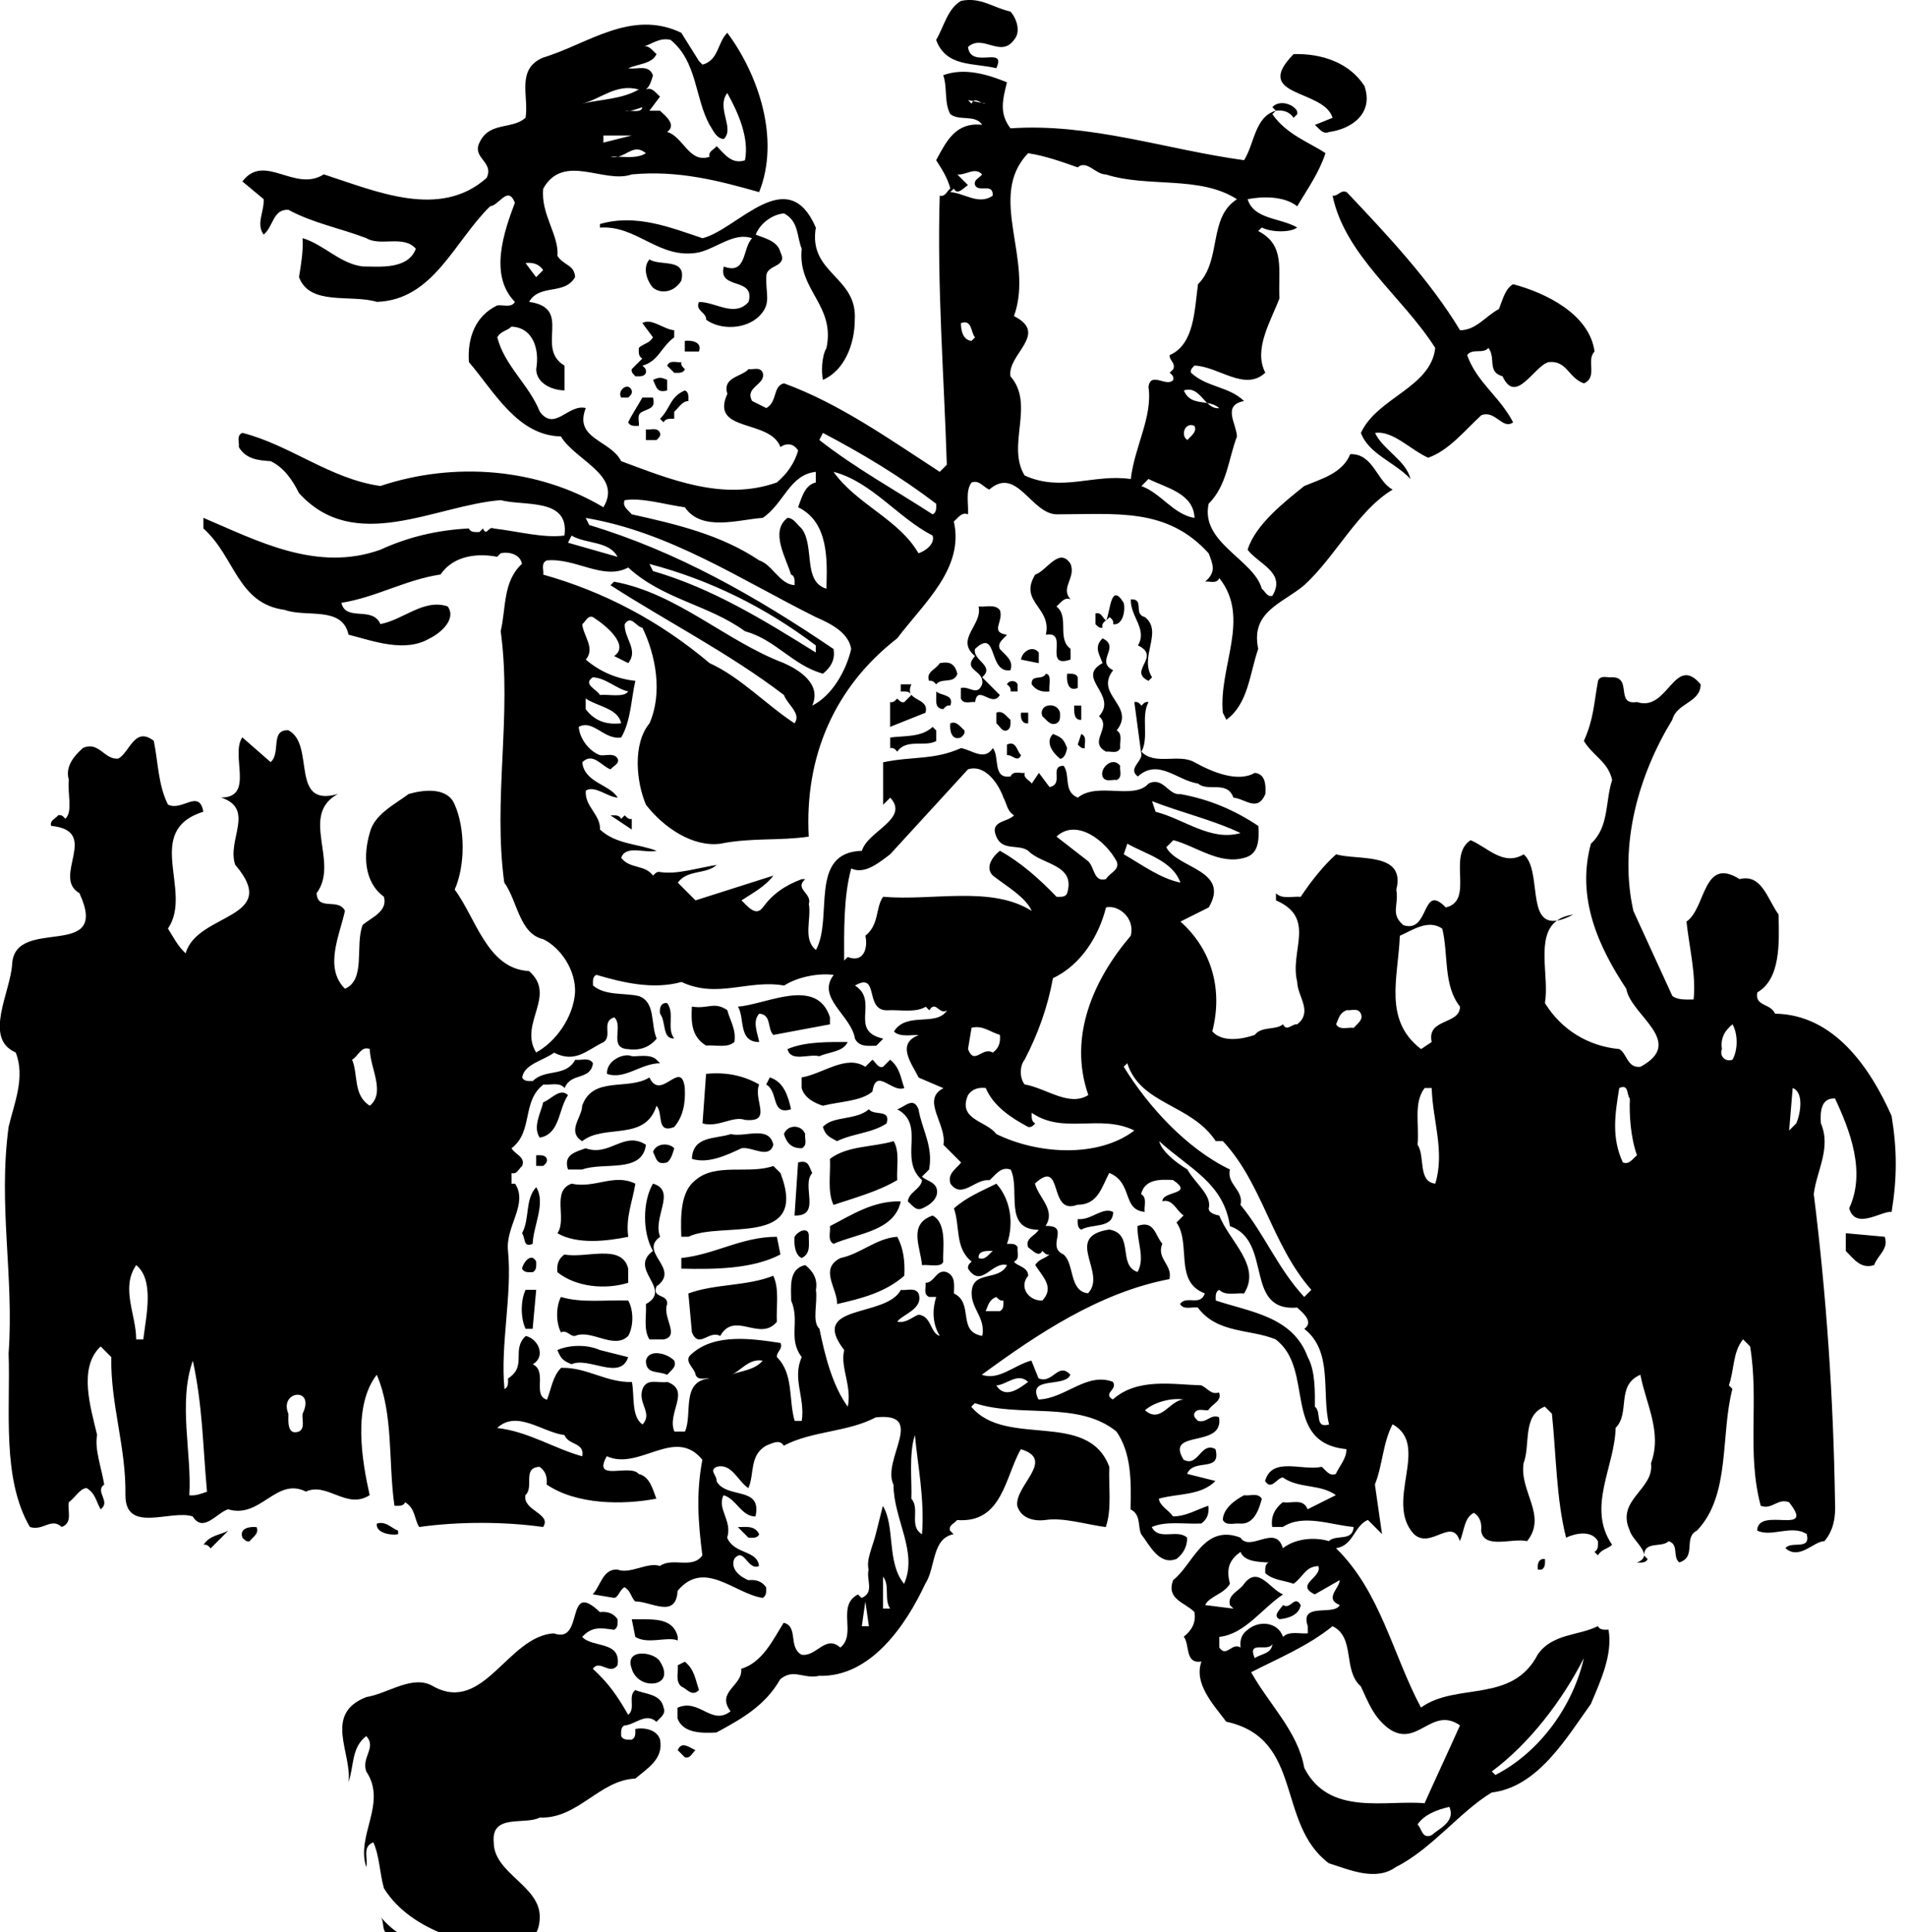 <svg id="Layer_1" xmlns="http://www.w3.org/2000/svg" version="1.1" viewBox="0 0 467.3 473.5" class="fill-current"><path d="M244.27 16.72c2.6-5.69-6.27.39-6.94-5.21 3.66-3.28 8 2.8 11.28-1.74 1.74-1.93.67-5.21-.87-6.94-4.15-.87-7.33-3.66-12.15-2.6-3.28 1.93-4.15 6.27-6.07 9.55 2.41 6.75 9.35 5.59 14.75 6.94ZM326.71 28.87l-4.34 1.74c1.06.87 1.93 2.41 3.47 1.74 5.21-.67 11.09-4.34 8.68-11.28-3.66-5.69-10.41-8-17.36-7.81-10.41 10.61 7.42 8.49 9.55 15.62ZM326.71 47.96c3.09 14.75 17.16 24.68 25.17 37.31-1.06 9.74-14.27 12.15-18.22 20.83 1.93 5.21 8.29 7.14 12.15 11.28-1.06-4.53-6.75-7.14-8.68-11.28 4.34-.67 8.68 4.15 13.02 6.07 5.01-1.74 8.87-6.56 13.02-10.41 3.47-1.35 5.21 3.66 7.81 1.74-3.47-6.56-8.87-9.74-11.28-16.49 1.35-1.74 3.95-.19 5.21-1.74 1.93 2.41-.39 5.88 3.47 6.94 3.28 7.14 7.62-2.41 11.28-3.47 4.53-.48 4.82 3.86 8.68 5.21 3.47-1.54.48-5.69 2.6-7.81-1.25-9.16-11.96-14.37-19.96-16.49-1.93 1.06-2.6 3.86-3.47 6.07-3.28 1.74-5.59 5.21-9.55 5.21-7.33-12.15-17.55-23.04-27.77-33.84-1.54-.67-2.12 1.06-3.47.87ZM147.08 54.91v.87c9.16-.67 14.56 8 24.3 6.07 4.34-1.06 8.68-5.01 13.02-3.47-2.41 2.41-1.25 9.06-6.94 6.94-1.54 5.88 7.81 2.41 6.07 8.68-3.47 3.86-8 0-12.15 0-1.06 2.12 1.93 2.6 1.74 4.34 3.47 2.6 9.74 2.41 13.02-.87 3.09-3.09 1.54-5.4 1.74-9.55-.19-3.28 5.4-2.22 3.47-6.07-.67-2.8-3.86-3.47-6.07-4.34 1.06-2.8 4.15-5.01 6.94-5.21 3.66 1.93 3.09 5.59 4.34 8.68-1.06 10.22 8.29 13.69 6.07 24.3-1.25 2.12-1.25 6.07-.87 7.81 5.21-2.22 7.81-8.68 7.81-14.75.67-10.61-11.47-11.28-9.55-22.56-6.94-16.1-19.09.39-27.77 2.6-7.81-2.6-16.3-6.07-25.17-3.47Z"/><path d="M159.23 63.58c-1.74 1.93-.67 5.21.87 6.94 2.22 1.74 5.4.87 6.94-1.74 1.35-5.69-5.21-3.47-7.81-5.21ZM155.76 92.22c.87 0 2.22.19 2.6-.87.19-.87-.39-1.35-.87-1.74 3.95-1.06 4.53-4.53 7.81-6.94v-1.74c-2.6-.19-5.59-3.09-7.81-1.74l2.6 3.47c-.87 1.54-2.41 1.54-3.47 2.6 0 .87-.19 2.12.87 2.6l-2.6 2.6c-.19.87.48 1.25.87 1.74ZM167.9 83.54v2.6h3.47c.87-2.41-1.93-2.8-3.47-2.6ZM163.57 89.62l1.74 1.74c.87 0 2.22.19 2.6-.87-.39-.48-1.06-.87-.87-1.74-1.06.19-2.8-.67-3.47.87ZM163.57 95.69v-2.6c-1.54-.67-1.93-.67-3.47 0 .87 1.74.87 3.28 3.47 2.6ZM152.28 97.43h1.74c.48-.48 1.06-.87.87-1.74-.87-2.22-3.66 0-2.6 1.74ZM165.3 102.63v-1.74c1.06-.87 1.93-2.6 3.47-2.6 0-.87.19-2.22-.87-2.6-3.66 1.54-3.47 4.34-6.07 6.94l.87.87c.48-1.06 1.74-.87 2.6-.87ZM157.49 100.9c1.74-.87 3.28-.87 2.6-3.47h-2.6c-1.06 1.93-2.8 4.53-3.47 6.07.48 1.06 1.74.87 2.6.87.19-1.06-.67-2.8.87-3.47ZM161.83 106.11c-.67-1.54-2.41-.67-3.47-.87v2.6h2.6c.48-.48 1.06-.87.87-1.74ZM262.49 138.21c-2.8-4.34-5.88 1.74-8.68 2.6-4.15 6.75 4.15 8 2.6 14.75 5.88-1.06-.87 8.48 6.07 6.07v-2.6c-3.47-2.6-.19-7.81-3.47-10.41 1.06-.87 1.93-2.41 3.47-1.74-2.6-2.8 1.35-5.21 0-8.68ZM268.57 150.36v2.6c.48.39.87 1.06 1.74.87-.25-.86.25-1.33.82-1.78-.83-.69-1.23-2.16-2.56-1.69ZM275.51 147.76c-3.21-5.29-3.28 2.09-4.27 4.21.29-.23.59-.46.8-.74.48.39 1.06.87.87 1.74 2.22.39 3.09-3.09 2.6-5.21Z"/><path d="M271.17 152.1s.04-.09.06-.13c-.04.03-.07.06-.11.09.02.01.03.03.05.04ZM280.72 151.23c-2.99-.67 0-4.53-3.47-4.34-.19 4.15 4.15 7.33 1.74 11.28 5.88 2.8-2.6 6.27 2.6 8.68l.87-.87c-3.28-5.01 2.8-11.09-1.74-14.75ZM239.06 172.06c.67-4.53 4.15 1.54 6.07-1.74l-4.34-4.34c3.28-2.8-2.41-4.15-1.74-6.94 5.69-5.4 3.09 6.07 8.68 5.21.87-2.41-1.25-3.66-2.6-5.21-.67-1.54.87-2.41 1.74-3.47-4.34-.67-.67-3.28-1.74-6.07-1.25-1.54-3.47-.67-5.21-.87 1.06 4.53-5.88 8-.87 12.15-3.28 3.66 2.41 3.28 1.74 6.94-1.25 2.99-2.99.39-5.21.87v2.6c.67 1.54 2.41.67 3.47.87ZM272.91 164.25c-4.53-2.22 1.93-5.69-2.6-7.81-2.12 2.12-.87 3.66 0 6.07-6.75 3.66 3.95 7.81-.87 13.02 3.28 2.8-2.8 6.27 1.74 8.68 1.06-.19 2.8.67 3.47-.87-.19-1.54.67-3.47-.87-4.34 4.82-6.07-5.59-8.68-.87-14.75ZM254.68 159.91c-1.54-1.93-4.15-.19-4.34 1.74l4.34.87v-2.6ZM229.52 167.72c1.35-1.74 4.34 0 5.21-2.6-.67-2.41-1.74-3.09-4.34-2.6-.87 1.54-3.47 2.12-2.6 4.34.87-.19 1.35.39 1.74.87ZM257.29 169.45c-.19-1.54.67-4.15-.87-4.34-.87 1.74-3.66 0-3.47 2.6 1.06 1.54 2.6 1.93 4.34 1.74ZM264.23 168.59v-2.6c-.39-1.06-1.74-.87-2.6-.87-.19 1.74.19 4.53 2.6 3.47ZM249.48 169.45v-1.74c-.39-1.06-2.12-1.06-2.6 0 .48.39 1.06.87.87 1.74h1.74ZM219.97 171.19c-.39.39-.87 1.06-1.74.87v6.07l8.68-3.47c1.06-3.95-5.4-2.6-3.47-6.94h-2.6v1.74c.87 0 2.22-.19 2.6.87l-1.74 1.74c-.87.19-1.25-.48-1.74-.87ZM231.25 173.79c.48-.48.87-1.06 1.74-.87 1.06-2.8-2.41-2.41-3.47-3.47.19 1.74-.67 4.15 1.74 4.34ZM259.02 177.26c1.06-.48.87-1.74.87-2.6-.67-2.8-5.4-2.22-4.34.87 1.06.87 1.93 2.41 3.47 1.74ZM265.1 176.4v-3.47h-1.74c0 1.25-.19 3.66 1.74 3.47ZM246.87 179c1.06-.48.87-1.74.87-2.6-1.06-.87-1.93-2.41-3.47-1.74v2.6c.87.67 1.35 2.12 2.6 1.74ZM252.08 177.26v-2.6h-1.74c-.19 1.25.19 2.8 1.74 2.6ZM235.59 180.74c.48-.48 1.06-.87.87-1.74-1.06-.87-1.93-2.41-3.47-1.74-.19 1.54.19 4.34 2.6 3.47ZM218.24 183.34c.87-.19 1.35.39 1.74.87 2.22-3.28 6.75-1.06 9.55-2.6v-2.6l-.87-.87c-2.8 2.6-6.75 2.12-10.41 2.6v2.6ZM259.89 185.94c1.06 0 1.54-1.54 1.74-2.6-.87-2.22-1.25-2.6-3.47-3.47-1.93 1.93-.19 4.53 1.74 6.07ZM265.1 179.87l-.87 2.6c.48.39.87 1.06 1.74.87-.19-1.06.67-2.8-.87-3.47ZM250.34 185.07c-1.06-.87-1.06-3.66-3.47-2.6v2.6c1.35-.19 2.6 1.93 3.47 0ZM152.28 200.69c-.39-1.06-1.74-.87-2.6-.87l5.21 3.47v-2.6c-.87.19-1.25-.48-1.74-.87l-.87.87ZM186.13 255.36c-.39-2.22-1.74-5.01 0-6.94 3.09.19 1.93 3.66 3.47 5.21l13.88-2.6v-1.74c-3.28-10.03-15.62-3.09-22.56-2.6 1.74 2.8 0 8.68 5.21 8.68ZM165.3 254.5c-1.93-2.41.19-6.27-1.74-8.68-1.54-.19-1.93 1.25-1.74 2.6 1.54 1.93.48 6.27 3.47 6.07ZM173.11 256.23c2.41-.19 5.21.67 6.94-.87.48-3.09-1.06-5.21-1.74-7.81-3.28-2.22-4.72-.19-8.68-.87-.19 3.66-.19 7.33 3.47 9.55ZM200.88 258.84c2.41-1.06 5.88-1.06 6.94-3.47-4.15 0-10.41-.19-14.75 1.74.87 3.28 5.21 1.06 7.81 1.74ZM161.83 260.57l-.87-.87c-1.54-1.54-5.01-.67-6.07-.87-1.93-.87-6.27 1.06-6.07 4.34 4.34 1.54 8.29-2.6 13.02-2.6ZM213.9 267.51c.87-6.07 4.82.39 7.81-.87-.87-2.41-1.06-5.01-3.47-6.94l-1.74 1.74c-1.25.39-1.74-1.06-2.6-1.74l-1.74 1.74c-4.72-3.09-10.41 1.74-15.62 2.6v2.6c.67 2.41 3.09 3.66 5.21 4.34 4.15-1.06 9.35-1.06 12.15-3.47ZM173.11 263.17l-.87 12.15c3.95 1.06 7.42-1.93 10.41-.87 6.94.67 1.93-4.82 3.47-8.68-3.86-2.22-8.2-3.09-13.02-2.6ZM167.9 266.65c-.87-7.42-5.88 3.47-8.68-2.6-5.21 3.28-13.88-.48-16.49 6.94 0 2.8-3.86 6.27 0 8.68 5.4-4.34 15.43.19 18.22-8.68 1.74 1.74-.19 6.94 4.34 5.21 2.22-2.6 2.8-5.88 2.6-9.55ZM193.94 271.85c-.67-3.09-1.74-6.75-5.21-7.81l-.87 1.74c3.09 1.74 1.06 7.62 6.07 6.07ZM133.19 270.12c-.67 2.8-2.6 6.07-.87 8.68 5.01-.87 4.53-6.94 6.94-10.41-1.93-1.93-4.15 1.06-6.07 1.74ZM226.05 296.15c1.74-.67 4.53-2.6 3.47-5.21-.87-1.54-2.41-1.54-3.47-2.6l1.74-1.74c1.06-5.69-1.74-9.74-2.6-14.75-1.25-3.28-3.47-.48-5.21 0 7.14 3.86.19 12.15 6.07 17.36-.19 2.12-3.28 2.99-3.47 5.21 1.06.87 1.93 2.41 3.47 1.74ZM217.37 275.32c1.06-3.66-2.99-1.74-4.34-3.47-3.28 2.8-8.87 1.54-11.28 4.34.67 2.12 1.54 2.41 3.47 3.47 3.95-1.93 8.49-1.93 12.15-4.34ZM197.41 277.93c-.87-2.41-4.34-2.41-5.21 0 .67 2.12 1.74 3.47 4.34 3.47 1.54-.67.67-2.41.87-3.47ZM169.64 284c3.95 1.25 8.48-.87 12.15-2.6 2.6-.48 6.75 2.8 7.81-.87-1.06-4.82-6.94-1.74-10.41-2.6-3.86 1.25-9.35.39-9.55 6.07ZM143.61 281.4c-2.41.87-5.59 1.54-4.34 5.21h3.47c5.21-1.93 14.75 1.06 15.62-6.07-5.4-3.47-8.87 2.99-14.75.87ZM219.1 279.66c-5.21 1.54-11.28 1.06-15.62 4.34.19 3.66-.67 8 .87 11.28 5.21-1.74 10.9-3.28 15.62-6.07-.19-3.28.67-6.94-.87-9.55ZM163.57 284.87c1.06-.87 1.35-2.22 1.74-3.47-1.25-1.35-4.34-1.35-5.21.87.87 1.74.87 3.28 3.47 2.6ZM131.46 283.13v2.6h1.74c.48-.48 1.06-.87.87-1.74-.39-1.06-1.74-.87-2.6-.87ZM195.67 284.87l-.87 13.02c6.75.19 1.54-7.42 4.34-10.41-.87-1.74-.87-3.28-3.47-2.6Z"/><path d="M189.6 285.74c-5.88 2.12-14.08-.87-19.09 3.47-3.66 2.8-3.66 8.68-3.47 13.88h1.74c8-3.95 29.7 2.8 22.56-15.62l-1.74-1.74ZM140.14 290.08c-5.01 1.74-1.06 8.68-3.47 12.15 4.82 2.8 12.15 1.93 17.36.87-.67-4.82 1.06-8.68 1.74-13.02-5.21-2.6-9.93 1.25-15.62 0ZM159.23 328.26h3.47c4.15-.87-.39-5.4.87-8.68.19-2.6-3.86-1.35-2.6-4.34 6.07-4.34-4.53-8.29.87-12.15-1.93-4.82 4.15-11.28-1.74-13.02-2.6 4.34-2.6 12.15 0 16.49-6.27 4.53 5.01 9.35-1.74 13.02.19 2.8-.67 6.27.87 8.68ZM127.99 302.22c.87 1.06.19 3.66 2.6 2.6.19-4.53 3.28-10.03.87-13.88-2.8 2.99-1.54 7.81-3.47 11.28ZM204.35 304.83c5.88-2.6 14.95-3.09 16.49-10.41-6.75-.19-11.96 3.28-17.36 6.07.19 1.54-.67 3.47.87 4.34ZM264.23 298.75c0 .87-.19 2.12.87 2.6 2.6-1.54 7.81-.19 7.81-4.34-2.6-1.35-5.4 2.12-8.68 1.74ZM228.65 297.89c-6.07 2.12-2.99 7.62-2.6 12.15 1.74-.19 4.82.67 5.21-.87-.19-2.8 1.06-9.35-2.6-11.28ZM194.81 303.09c-.19 2.12.19 4.53 1.74 5.21 2.22-1.06 1.74-3.28 1.74-5.21.19-2.6-2.6-1.54-3.47 0ZM452.54 302.22v4.34c1.93 1.93 3.66 4.53 6.94 3.47.87-2.41 3.66-3.95 2.6-6.94l-9.55-.87ZM167.04 308.3v2.6c7.62.19 17.36.19 24.3-3.47l-.87-4.34c-8.68 0-15.14 4.34-23.43 5.21ZM206.09 308.3c-5.4 2.6-.67 7.62-.87 11.28 5.88-1.35 11.76-2.8 16.49-6.94.19-3.47-.19-6.75-1.74-9.55-5.21.39-8.87 4.15-13.88 5.21ZM154.02 314.37v-3.47c-1.54-6.27-10.41-2.41-15.62-3.47-1.54 1.06-1.93 2.6-1.74 4.34 4.53 3.66 11.76 4.34 17.36 2.6ZM127.99 310.9c.48 1.06 1.74.87 2.6.87 1.06-.48.87-1.74.87-2.6-1.25-2.41-3.28.39-3.47 1.74ZM189.6 312.64c-6.46 2.6-14.27 1.93-20.83 4.34l.87 9.55c1.74 4.15 4.15-.67 6.94.87 3.47-6.27 9.74 1.54 13.88-3.47-.19-3.66.67-8-.87-11.28ZM128.85 325.65h1.74l.87-9.55h-2.6c-1.25 2.6-1.25 6.94 0 9.55ZM137.53 317.84c-1.25 2.41-1.25 6.27 0 8.68 1.54-.67 2.22 1.06 3.47.87 3.95-1.74 9.55 3.47 13.02 0 1.35-2.41 1.35-6.27 0-8.68-5.4-.19-11.47.67-16.49-.87ZM136.66 330.86c.87 2.12 1.35 2.6 3.47 3.47 4.15-1.93 11.96 4.15 13.88-1.74l-6.94-1.74c-2.99-1.35-7.33-1.35-10.41 0ZM158.36 333.46c0 3.47 3.09 2.41 5.21 3.47.87-1.06 2.41-1.93 1.74-3.47-1.54-1.74-6.27-3.09-6.94 0ZM304.15 373.38c3.28.19 4.53-3.47 5.21-6.07-.87-1.54-2.8-.67-4.34-.87-2.12 1.06-5.21 3.28-5.21 6.07.87 1.54 2.8.67 4.34.87ZM97.61 375.99v-.87c-1.74-.67-2.99-2.41-5.21-1.74-.39 2.12 3.09 2.99 5.21 2.6ZM59.43 376.85c.48.39.87 1.06 1.74.87.87-1.06 2.41-1.93 1.74-3.47-1.54-.19-4.34.19-3.47 2.6ZM180.92 374.25l2.6 2.6c.87 0 2.22.19 2.6-.87-1.06-2.22-3.28-1.74-5.21-1.74ZM49.89 378.59c.87-.19 1.35.39 1.74.87l4.34-4.34c-1.93 1.06-4.53 1.06-6.07 3.47ZM377.04 384.66h.87c1.06-.48.87-1.74.87-2.6-1.54-.19-1.93 1.25-1.74 2.6ZM314.56 393.34c-.67 1.06-2.6 2.6-.87 3.47 2.22-.19 4.82-1.06 5.21-3.47-1.54-2.6-2.41 1.25-4.34 0ZM153.15 422.85c2.6-.19 5.21-3.28 7.81-.87.87-1.06 2.41-1.93 1.74-3.47-.67-3.47-4.53-3.28-6.94-4.34-1.93 1.54.19 4.53-1.74 6.07-2.8-4.82-4.72-7.62-8.68-11.28 1.74-2.41 4.15 1.74 6.07-.87.87-6.07-6.07-4.15-8.68-6.94 2.41-2.6 4.53-2.22 7.81-1.74 1.06-.48.87-1.74.87-2.6-1.06-1.54-2.6-1.93-4.34-1.74-8.68-8.29-3.66 8-11.28 5.21-11.28.67-17.16 19.77-29.5 13.02-5.01-3.09-11.09 1.74-16.49 2.6-10.61 4.15-3.47 13.69-4.34 20.83 1.35-3.95.67-8.48 4.34-11.28 2.6 2.8-1.25 5.21 0 8.68 5.21 7.81-2.6 15.62 0 23.43.48-2.22-1.06-5.01 1.74-6.07 1.54 3.47 1.54 7.62 2.6 11.28 3.47 5.59 9.16 9.06 14.75 11.28 3.95 2.41 11.09-1.54 13.02 3.47l-1.74 1.74c-10.22-.19-20.63-1.93-26.9-9.55 1.06 1.25.19 3.28 1.74 4.34 6.27 6.27 15.23 6.46 24.3 6.07 5.21-3.09 13.02-2.22 13.02-10.41 0-7.62-11.28-10.61-11.28-18.22-.67-7.14 7.62-4.15 11.28-6.07 9.35.39 14.56-9.16 23.43-9.55 3.09-2.6 6.94-4.82 6.07-9.55-.67-2.22-3.47-3.09-6.07-2.6 0 .87.19 2.12-.87 2.6-.87 0-2.12.19-2.6-.87 0-.87-.19-2.22.87-2.6ZM166.17 401.15c-1.25-5.21-6.94-4.15-11.28-4.34l.87 4.34c3.09 1.93 7.81-.19 10.41.87v-.87Z"/><path d="M160.96 412.43c2.8-.87 1.93-3.66.87-5.21-1.25-2.41-8.87-3.47-6.94 1.74.67 2.41 3.28 4.15 6.07 3.47ZM167.04 413.3c1.54.67 2.6 2.6 4.34.87-.87-2.41-1.06-5.01-3.47-6.94l-1.74.87c.19 1.74-.67 3.86.87 5.21ZM166.17 428.92l1.74 1.74c1.35.39 1.74-1.06 2.6-1.74-1.74-.87-3.47-2.22-4.34 0ZM403.09 381.2v-.14c0 .05-.01.08-.02.13h.01ZM317.16 28.87l.87-.87c.19-.87-.39-1.35-.87-1.74-1.25-1.06-3.86-1.54-5.21 0l.87.87c1.74-.19 3.28.19 4.34 1.74ZM401.34 382.93c.87 0 2.22.19 2.6-.87l-.86-.86c-.05.67-.53 1.26-1.75 1.72ZM381.71 225.62c1.08-.17 2.39-.64 4-1.49-1.7.24-3.01.76-4 1.49Z"/><path d="M463.82 273.59c-5.21-11.76-14.08-24.97-28.64-25.17-1.06-2.6-5.01-1.74-4.34-5.21 5.69-3.28 5.4-11.96 5.21-19.09-2.8-3.95-4.15-10.03-9.55-8.68-9.06-5.69-8.2 7.14-13.02 10.41.67 6.27 2.41 13.21 1.74 19.09-1.74 0-3.86.19-5.21-.87l-9.55-20.83c-3.66-16.3 1.35-33.46 9.55-46.86 1.06-4.15 6.94-4.15 6.94-8.68-6.46-7.62-8 6.94-15.62 4.34-5.4.87-1.06-6.07-6.07-6.07-1.06.19-2.8-.67-3.47.87-1.06 5.88-1.06 9.35-3.47 14.75 2.41 3.86 5.88 5.01 6.94 9.55-1.74 5.21-.67 11.47-5.21 15.62-3.66 13.4 1.93 25.36 8.68 35.58 1.06 6.46 14.75 13.02 3.47 19.09-3.28.39-3.28-3.28-5.21-4.34-7.33-.67-14.08-4.53-18.22-11.28 1.14-6.41-2.37-16.32 2.94-20.2-7.52 1.19-3.59-12.28-8.14-16.24-5.01 2.99-8.87-1.74-13.02-3.47-5.88 3.86 1.06 14.75-6.07 16.49-6.07-6.27-3.86 6.46-10.41 4.34-3.28-2.8-1.06-4.82-1.74-8.68 2.41-9.35-9.35-7.14-14.75-8.68-2.99 2.6-6.27 6.75-8.68 10.41-1.93-.19-4.53.67-6.07-.87v1.74c10.03 4.34 3.28 12.34 5.21 19.96 0 3.47 3.95 7.33 0 10.41-1.25-.19-2.6 1.93-3.47 0-1.93 1.54-5.21.39-6.94 2.6-2.99 1.06-8 1.93-10.41-.87 2.6-10.03 0-19.96-7.81-26.9l6.94-3.47c5.4-9.16-7.81-9.55-10.41-14.75l1.74-1.74c5.69 1.54 11.28 6.07 17.36 4.34 3.66-.87 3.66-4.53 3.47-7.81-5.88-3.95-12.15-6.56-19.09-7.81-2.99.39-4.15-4.34-7.81-2.6-3.66 4.15-12.53-.48-17.36 3.47-3.66-1.54-1.74-5.4-3.47-7.81-3.66 0 .19 4.53-3.47 5.21l-2.6-3.47-1.74 2.6c-.67-.87-2.12-1.35-1.74-2.6-1.06.19-2.8-.67-3.47.87-4.53.67-2.6-4.82-4.34-6.94-2.12 3.28-5.21.39-7.81 0-6.75 2.99-11.67 1.93-19.09 3.47v10.41l1.74-1.74c4.82 5.21-5.59 8.2-6.94 13.02-13.21.39-6.94 16.49-11.28 24.3-3.28-2.6-1.06-7.62-1.74-11.28.87-2.6-3.66-3.66-.87-6.07h-.87c-4.15 1.54-7.14 3.66-9.55 6.94-1.74 2.41-3.86-.48-5.21-1.74 2.6-1.74 5.69-3.28 7.81-6.07l-19.09 6.07-4.34-4.34c2.41-3.28 6.75-1.93 9.55-4.34-4.53.67-9.74 2.41-13.88 1.74-.87-.19-1.25.39-1.74.87-2.12-2.8-5.59-1.54-7.81-4.34 1.06-3.28 5.88-1.06 8.68-1.74-4.53-1.74-9.93-1.54-13.88-5.21.19-3.66-3.86-5.69-3.47-9.55 2.22-1.35 5.21 1.54 7.81 1.74-1.93-3.28-8.2-3.66-8.68-8.68 2.6-2.6 4.82 1.06 6.94 1.74.67-.87 2.22-1.35 1.74-2.6-.87-1.54-2.8-.67-4.34-.87-2.8-1.06-5.01-4.15-5.21-6.94 3.47-1.93 6.27 3.28 10.41 2.6 2.41-4.15 2.41-9.35 3.47-13.88-4.53-.48-8.68-2.22-12.15-5.21 2.41-2.8-.67-5.88-.87-8.68.87-.67 1.35-2.22 2.6-1.74 3.09 1.93 9.16 6.94 5.21 9.55l3.47 1.74c2.6-3.28-1.06-6.07-.87-9.55 1.54-2.41 2.8.67 4.34.87 3.28 6.75 5.01 16.01 1.74 23.43-4.15 5.01-3.28 14.27-.87 19.96 4.34 5.59 11.47 10.41 18.22 9.55 7.62-1.54 14.37-.67 21.69-1.74-1.06-19.57 6.27-36.64 21.69-48.6 6.56-8.68 16.49-17.16 13.88-28.64 1.06-.87 1.93-2.41 3.47-1.74.19-2.6-.67-5.69.87-7.81 1.93-.67 2.8 1.06 4.34 1.74 6.75-5.88 10.22 5.88 16.49 6.07 14.75 0 27.09-1.74 37.31 9.55 1.06 2.8 1.93 4.53-.87 6.94 1.06-.19 2.8.67 3.47-.87 7.81 9.74-.19 21.69.87 32.98l.87 1.74c5.4-3.95 5.69-11.28 7.81-17.36-1.93-9.16 5.88-11.09 11.28-15.62 7.62-6.94 13.21-18.42 21.69-23.43-3.86-1.93-4.72-8.87-10.41-8.68-1.93 4.72-7.14 6.07-11.28 7.81-4.53 3.66-11.96 9.35-13.88 15.62 2.6 3.47 9.55 5.59 6.07 11.28-1.25.39-1.74-1.06-2.6-1.74-1.93-7.14-15.14-11.28-13.02-20.83 4.53-4.53 4.82-10.9 6.94-16.49-.19-3.28-3.66-7.62 1.74-8.68-3.86-3.66-9.06-3.28-13.02-6.94-.19-.87.48-1.35.87-1.74 5.88.19 12.34 6.46 17.36 1.74-2.99-5.69 1.35-12.63 3.47-18.22-.39-6.94 1.54-13.02-5.21-16.49l.87-.87c2.41 1.25 7.14 1.25 8.68 0-4.15-2.41-10.61-1.93-12.15-6.94 3.47-.67 8.87-.87 12.15 1.74 2.6-4.34 5.4-8.29 6.94-13.02-3.86-2.6-9.55-4.53-13.02-9.55l.87-.87c-5.21 1.54-5.21 8-7.81 12.15-19.09-2.6-37.7-9.16-57.27-7.81-2.8-3.66-1.93-6.94-.87-11.28-4.72-1.93-10.41-3.66-15.62-1.74 1.06 2.99.19 6.75 1.74 9.55 2.22 1.74 6.07 0 7.81 2.6-6.46-.67-8.68 3.86-11.28 8.68 1.35 2.12 2.8 4.34 3.47 6.94-.87.67-1.25 2.12-2.6 1.74-.67 22.56 1.06 44.06 1.74 65.95l-1.74 1.74c-12.34-8-24.49-16.68-38.18-21.69-2.8.67-1.54 4.53-4.34 6.07l-3.47-1.74c-1.93-3.47 3.47-3.95 2.6-6.94-.67-1.54-2.41-.67-3.47-.87-1.74 1.93-6.46 1.93-5.21 6.07-4.34 9.55 10.41 6.07 13.02 13.02 1.54-1.06 3.28-.87 4.34.87-.87 2.99-2.6 5.59-5.21 7.81-13.21 4.72-26.42-.87-38.18-5.21-2.6-5.21-11.67-5.4-8.68-13.02-4.34-1.06-7.62 5.88-11.28.87-2.6-6.56-8.68-11.28-10.41-18.22.87-1.54 2.41-1.54 3.47-2.6 5.21.19 6.94 5.4 6.07 10.41 0 3.47 3.95 5.21 6.94 5.21V89.6c-7.33-4.34 2.22-14.08-8.68-15.62 2.6-4.53 8.68-1.54 11.28-6.07-.19-3.09-2.8-2.8-4.34-5.21.48-5.01-4.15-10.22-3.47-16.49 5.01-8.87 14.95-1.06 21.69-3.47 11.47-1.06 21.31 1.54 31.24 4.34 5.21-13.02-.19-28.83-7.81-39.05-2.41 2.41-2.12 6.75-6.07 7.81l-.87-.87-4.34-6.94c-12.34-5.88-22.95 2.8-33.84 6.07-6.75 2.8-3.47 9.55-4.34 14.75-3.28 2.99-8.87.87-11.28 6.07-1.93 3.86 3.66 4.72 1.74 8.68-11.47 10.22-27.09 3.28-39.92-.87-7.14 4.53-14.56-5.4-19.96 1.74l5.21 4.34c.19 2.99-1.93 6.07 0 8.68 2.41-1.93 2.22-6.27 6.07-6.07 6.07 3.28 12.82 4.53 19.09 6.94 3.47 2.12 9.16-.87 12.15 2.6-1.93 5.21-9.06 4.34-13.02 4.34-5.59-.67-9.55-5.4-14.75-6.94.19 3.47-.39 6.46-.87 9.55 2.6 7.14 12.82 4.15 19.09 6.07 13.88-.48 18.9-14.75 27.77-23.43 2.22-.19 4.34-5.21 6.07-.87-2.6 6.94-6.46 17.74 0 24.3-.87 1.54-2.8.67-4.34.87-5.4 2.6-7.33 8-6.94 13.88 6.27 7.33 11.96 18.03 22.56 18.22 3.47 5.88 15.23 9.55 10.41 17.36-16.01-9.55-36.45-11.28-54.67-5.21-12.34-1.74-22.08-10.03-33.84-13.02-1.54.67-.67 2.41-.87 3.47 1.74 2.99 4.82 3.28 7.81 3.47 3.28 1.54 5.4 4.72 6.94 7.81 13.69 15.14 33.46 2.99 49.46 1.74 5.69 1.54 16.97-.67 15.62 8.68-5.21.67-11.47-1.06-17.36-1.74-1.25-.67-1.74 2.12-2.6 0l-.87.87c-.87 0-2.12.19-2.6-.87-7.81.39-14.95 2.12-21.69 5.21-15.62 5.59-30.18-2.22-43.39-7.81v2.6c7.81 6.94 8.29 18.42 19.96 19.96 5.21 1.93 14.08-1.06 15.62 6.07 6.07 1.54 13.88 4.53 19.96.87 2.8-1.35 6.56-4.82 4.34-7.81-5.88-1.93-10.8 3.28-16.49 4.34-1.93-4.53-8.48-.48-9.55-5.21 8.49-1.35 15.81-5.69 24.3-6.94 3.28-4.82 9.35-5.21 13.88-4.34l.87-.87c2.22-.48 4.82.39 5.21 2.6-4.72 4.34-3.86 10.8-5.21 16.49 2.8 20.63-1.93 40.98.87 61.61 3.28 4.53 3.66 12.53 9.55 13.88 4.34 2.12 8 7.62 7.81 13.02-.39 6.07-4.72 12.15-9.55 14.75-4.34-7.14 5.21-13.88-1.74-19.96-10.22-.48-13.02-13.02-18.22-19.96 2.6-5.88 2.6-14.95 0-20.83-1.74-4.34-7.62-3.66-11.28-2.6-3.47 2.6-8.48 5.01-9.55 9.55-1.54 5.21-1.54 11.96 3.47 15.62 1.06 3.66-3.28 5.21-5.21 6.94-1.93 5.01.87 13.4-4.34 15.62-5.21-5.21-1.25-13.21 0-19.09-1.54-3.28-6.75.19-6.94-4.34 5.69-7.62-4.34-19.09 5.21-24.3-11.96 3.47-5.4-12.15-12.15-15.62-4.53-.19-1.74 5.59-4.34 7.81l-6.94-6.07c-2.99 4.34 3.09 14.75-5.21 14.75 8.48 2.8 1.35 10.41 3.47 16.49 11.47 13.4-9.35 11.67-12.15 21.69-1.93-1.74-2.99-3.95-4.34-6.07 6.27-9.16-6.27-23.91 8.68-28.64-1.06-5.69-5.21 0-8.68-1.74-2.41-4.82-2.41-10.41-3.47-15.62-4.72-3.66-5.88 2.8-8.68 4.34-3.47.39-4.72-4.34-8.68-2.6-1.74 1.54-4.53 4.34-3.47 7.81-.39 3.28 1.06 7.81-.87 9.55-.39-.48-.87-1.06-1.74-.87-.67.87-2.12 1.25-1.74 2.6 12.34 1.25 0 12.53 6.94 16.49 7.81 16.87-15.81 5.4-16.49 17.36-.39 6.94-7.14 18.22.87 21.69 2.41 6.07-.39 12.53-1.74 18.22-2.6 19.48 1.35 36.45 0 55.54.48 13.69-1.74 30.57 5.21 42.52 3.28 1.06 5.21-2.41 7.81 0 2.8-1.06 1.35-3.95 1.74-6.07 1.54-1.06 2.6-3.28 4.34-3.47 2.22 1.25 2.41 3.47 3.47 5.21 2.6-1.93-1.54-4.34.87-6.07-.67-4.15-2.41-8.68-1.74-12.15-1.54-6.56-4.72-16.49.87-21.69l2.6 2.6c-.19 11.67 3.66 22.08 3.47 33.84 0 9.55 11.09 3.47 16.49 5.21 2.6 4.15 5.88-.87 8.68-1.74 8 2.41 11.76-8 19.09-4.34 5.21-2.41 10.03 4.53 15.62.87-1.93-8.68-4.15-21.89 1.74-29.5 4.15 9.55 2.8 21.5 4.34 32.11.87 0 2.22.19 2.6-.87 2.6 1.54 2.22 4.15 3.47 6.07 9.55-1.35 20.83-1.35 30.37 0 2.22-3.28-5.01-3.95-4.34-7.81 2.22-1.93-.87-6.75 3.47-6.94 1.54 1.06 1.93 2.6 1.74 4.34 7.42 5.01 18.71 5.01 26.9 3.47-.87-2.22-1.54-5.4-4.34-6.07-2.12-2.6-11.47 2.12-7.81-4.34 8 3.66 16.68-7.42 23.43.87-1.54 8.2-1.06 15.14 0 23.43-2.41 3.47-7.33.39-10.41 2.6-2.99-1.06-7.33 2.12-10.41.87-3.66-.19-4.15 4.15-6.07 6.07l5.21.87c1.06 0 1.35-1.93 2.6-2.6 1.54.87 1.54 2.41 2.6 3.47 3.95 0 10.03 4.34 10.41-2.6 6.56-7.81 13.88.67 20.83 1.74 1.06-.48.87-1.74.87-2.6-1.06-1.54-2.6-1.93-4.34-1.74-1.74-.67-4.53-2.6-3.47-5.21 2.41-3.09 3.28 2.99 6.07 1.74-.39-3.95-6.07-2.8-7.81-6.94 1.35-4.15-2.6-7.14-.87-10.41 3.09.87 4.34 5.21 7.81 5.21 1.74-7.62-7.14-4.15-9.55-8.68.19-1.35-1.93-2.6 0-3.47 3.66-1.06 5.21 3.47 7.81 5.21 1.54-3.47.19-8 4.34-10.41 1.35-.48 3.28-1.74 4.34 0 6.94-3.66 15.62-3.28 22.56-6.94 12.63-1.35 1.35 10.41 4.34 16.49 0 8.48 6.07 16.49 2.6 24.3-4.34-5.21-2.12-14.08-5.21-19.09l-1.74 6.94c-.67 2.8-2.41 6.27-1.74 8.68-.67 2.41 1.54 5.59-1.74 6.94l-.87-.87c-5.4 2.8-.19 9.74-4.34 13.02-3.66-3.28-5.88 2.41-9.55 1.74-3.28-1.93-.67-6.94-4.34-7.81-2.6 4.15-5.21 9.74-10.41 11.28.48 4.15-6.27 5.59-2.6 10.41-4.72 3.66-7.62-3.28-13.02-.87v2.6c1.35 3.66 5.88 3.66 9.55 3.47 6.07-3.28 11.96-6.56 15.62-13.02 3.28-2.8 5.69 0 9.55-.87 12.82.39 21.5-12.82 26.03-22.56 2.6-3.95 1.54-11.09 6.94-12.15l-.87-.87c-.39-1.35 1.06-1.74 1.74-2.6 11.09.87 11.76-10.61 15.62-17.36 8.68 2.6-1.54 8.87-.87 13.88.87 2.99 3.95 3.86 6.94 3.47 4.34-.67 9.74 1.06 14.75 1.74 1.54-4.34.67-9.74.87-14.75-5.21-14.08-25.36-4.53-33.84-14.75l.87-.87c11.09 3.66 25.36-.67 34.71 6.94 3.66 5.21 3.66 12.15 3.47 19.09 2.6 1.25 1.74 4.15 2.6 6.07 1.93 2.41 4.34 7.81 8.68 6.07 1.74-1.35 2.6-3.09 2.6-5.21-2.41-2.22-6.94.87-8.68-2.6 3.47-1.54 8-.67 12.15-.87 1.54-1.06 1.93-2.6 1.74-4.34-2.8.87-5.4 2.6-8.68 2.6-1.06-1.54-3.28-2.6-3.47-4.34 4.82-1.35 10.22-.67 13.88-4.34l-6.94-1.74c1.54-3.95 8.48-.19 6.94-6.07-3.66-1.93-4.15 4.53-7.81 2.6-4.72-7.62 10.03-2.6 8.68-10.41-2.12-.87-2.99 1.54-5.21.87-.39-.48-1.06-.87-.87-1.74.67-1.54 2.41-.67 3.47-.87.87-1.54 3.47-2.22 2.6-4.34-1.93.67-2.8-1.06-4.34-1.74-6.94-.19-15.62-1.93-21.69 3.47-2.6-1.54 1.35-2.41 0-4.34-6.46-2.41-11.67 4.15-18.22 4.34-2.99-5.88 6.56-2.8 7.81-6.07-2.99-3.28-4.34 2.41-7.81.87l-1.74-4.34c-4.15 1.06-8 5.01-12.15 3.47 13.69-10.03 28.83-20.15 45.99-23.43.87-3.47-3.28-5.01-1.74-8.68-1.74-1.93-1.93-5.88-6.07-4.34-.19 3.86 1.93 7.81 0 11.28-5.01-1.74-.67-9.35-6.94-10.41-11.47 1.74-.39 10.61-5.21 15.62-4.72-.48-3.28-7.42-6.07-9.55-4.34-1.93 1.93-7.14-4.34-6.94 2.6-3.95-1.74-6.94-2.6-10.41 7.14-6.56 3.09 8 10.41 5.21 5.01 0 5.88-4.15 7.81-7.81 5.88 2.41 3.09 9.06 8.68 9.55-.19-1.54.67-3.47-.87-4.34.87-3.66 4.53-3.66 7.81-3.47 5.4 3.66-2.6 2.6-2.6 5.21 2.6-.67 3.47 2.41 5.21 3.47l-1.74 1.74c3.66 5.21-.67 14.56 6.94 17.36-1.06 3.28-4.53.39-6.07 2.6.87 1.54 2.8.67 4.34.87 4.82 6.46 12.82 5.21 19.09 7.81 9.74 7.33 1.35 25.36 17.36 26.9 0 2.41-1.74 4.15-2.6 6.07-1.54.67-2.41-.87-3.47-1.74-4.72 1.06-12.15-2.6-13.88 3.47 1.54 2.41 2.8-.67 4.34-.87 3.95 2.8 9.16 1.54 13.02 4.34l-6.94 3.47c-1.06-2.8-3.86-1.35-6.07-1.74-1.93 1.54-2.99 3.47-2.6 6.07h2.6c5.01-3.28 11.76-.48 17.36 0-.19 3.66-4.34 1.74-6.07 3.47-3.47-1.06-8.2-.67-11.28 1.74-1.74-6.07-8 1.06-10.41-2.6-9.06-3.47-11.67 6.75-16.49 10.41-1.74 4.72 2.8 5.4 5.21 7.81.48 2.6-.67 4.53-2.6 6.07 1.54 1.93.19 6.75 4.34 6.07-1.93 5.4 2.8 10.41 6.07 14.75 19.09 4.15 12.15 24.97 25.17 34.71 5.01 1.54 11.47 4.53 16.49.87 8.68-4.34 15.81-13.69 23.43-18.22 11.28-1.35 18.22-13.21 24.3-21.69 2.41-5.69 5.4-12.15 4.34-18.22-.87 0-2.12.19-2.6-.87-4.72 2.41-11.09 1.74-14.75 6.94-6.27 12.15-19.96 6.75-28.64 13.02-6.94-13.02-9.93-28.44-20.83-39.05 4.34-.67 4.34-5.4 7.81-6.94l3.47 3.47-1.74-12.15c1.93-4.82 1.93-10.22 4.34-14.75 9.35 5.21-2.12 18.9 5.21 26.9 4.15 3.86 9.35-4.34 11.28 1.74 1.06-2.41 1.06-5.88 3.47-6.94 1.54 1.06 1.93 2.6 1.74 4.34.67 4.72 7.62 1.74 11.28 2.6 5.01-6.27-1.93-12.15-.87-19.09 1.74-4.53-.39-11.76 5.21-13.88l1.74 1.74c1.06 10.22 1.06 20.83 3.47 30.37 2.22-1.06 6.27-1.93 7.81.87 0 .87.19 2.12-.87 2.6l.87.87c.87-1.54 2.41-1.54 3.47-2.6-6.27-9.16.67-19.09.87-28.64 3.66-3.66 0-10.41 6.07-13.02 1.35 7.14 5.4 14.08 2.6 21.69.87 6.46-8.68 8.87-5.21 16.49.48 1.85 3.45 4.15 3.49 5.94.29-3.47 4.34-1.63 6.06-3.34 2.6.87.87 3.86 2.6 5.21 4.34-1.35.87-6.07 4.34-7.81 8.29-8.68 5.69-23.24 8.68-34.71l-.87-.87c1.35-3.66.87-8 3.47-11.28l1.74 1.74c2.22 13.4-.87 26.03 2.6 39.05 2.8 1.06 4.15-1.93 6.94-.87 6.75 8.48-7.62.87-7.81 6.94 3.47 1.74 8.49-1.54 12.15.87 1.06 4.15-3.86 1.54-5.21 3.47 3.47 2.99 6.94-1.74 9.55-1.74 2.22-2.6 2.8-5.88 2.6-9.55-.39-25.65-2.12-50.81-5.21-75.5.67-5.69 4.34-11.28 1.74-17.36-.19-2.8 0-6.27 3.47-6.07 3.66 7.81 7.62 18.03 3.47 26.9 1.54 5.4 7.81.67 10.41.87 1.35-8.29 1.35-15.23 0-23.43ZM145.34 165.98c3.28.19 5.69 2.8 8.68 3.47-1.06 1.54-4.53.67-6.94.87-.67-1.35-4.34-2.6-1.74-4.34Zm-1.74 5.21c2.8 1.93 8 2.41 8.68 6.07-3.47.39-6.46-.48-8.68-3.47v-2.6Zm136.24-52.07 1.74-1.74c4.15 2.12 11.09 3.47 11.28 9.55-5.21-.87-8.2-6.07-13.02-7.81Zm11.28-11.28c-1.74-1.06-.67-4.53 1.74-3.47.67 1.54-.87 2.41-1.74 3.47Zm4.85-9.07c1.07.18 2.11.47 2.96 1.26-1.22.13-2.13-.47-2.96-1.26-2.2-.38-4.55-.29-5.72-3.08 2.76-.9 4.07 1.49 5.72 3.08Zm-47.37-21.3c5.01-13.88-6.75-29.31 3.47-39.92 4.34.67 8.29 2.12 12.15 3.47 2.22-1.93 4.34 1.74 6.94 1.74 10.22 3.28 23.04.19 32.11 6.07-7.14 4.53-3.66 14.95-9.55 20.83-.87 6.27-.87 14.75-6.94 17.36-.19 1.25 1.54 1.93.87 3.47l-.87.87c.48.39 1.06.87.87 1.74-1.54 1.93-5.59-2.22-6.07 1.74 1.06 7.33-3.47 14.75-4.34 22.56-9.06-1.35-16.87 3.28-26.03-.87-4.53-7.42 2.6-17.36-3.47-24.3-.87-5.4 9.55-10.41.87-14.75Zm-10.41 6.07c-2.12-.19-2.6-2.6-2.6-4.34 2.8-1.06 2.41 2.41 3.47 3.47l-.87.87Zm2.52-58.33-2.1-.42c-.15.13-.29.32-.42.61l-.87-.87 1.29.26c.6-.51 1.34.08 2.1.42l.95.19c-.31.05-.63-.05-.95-.19Zm-6.86 21.02c.87 1.74 2.41-.19 3.47-.87l-2.6-2.6c2.22.19 4.34-1.93 6.07 0-.67.87-2.12 1.25-1.74 2.6.87 1.93 4.53-.67 4.34 2.6-3.47 2.41-6.94-.67-10.41-.87l.87-.87Zm-78.97-13.02-6.94 1.74v-1.74h6.94Zm-1.74-6.07c.37-.05.81-.03 1.25 0 1.16-.13 2.15-.58 3.09-.86-.15 1.17-1.68.95-3.09.86-.4.04-.81.05-1.25 0Zm-1.61 11.27c-.58.14-1.19.18-1.86.01.59-.04 1.22-.03 1.86-.01 2.41-.6 4.18-3.11 6.82-.86-1.9 1.22-4.45.94-6.82.86Zm5.95-26.89c2.41-.67 4.15-2.41 6.94-1.74 6.56 5.4 5.88 14.08 9.55 20.83.87 1.25 1.54 3.28 3.47 3.47 2.8-2.6-1.93-7.62.87-11.28 2.8 5.01 5.4 11.09 4.34 16.49-3.28 1.06-5.01-1.54-6.94-3.47-.67.87-2.12 1.25-1.74 2.6-5.01 1.74-6.46-5.01-10.41-6.07 2.41-1.74-.39-3.95-1.74-5.21h-2.6l2.6-3.47c-1.06-.87-1.93-2.41-3.47-1.74 1.06-.87 1.35-2.22 1.74-3.47-1.06-2.8-3.86-1.35-6.07-1.74 2.41-1.06 5.88-1.06 6.94-3.47-1.06-.87-1.93-2.41-3.47-1.74Zm-.87 10.41c-4.15 2.41-9.35 2.41-13.88 3.47 4.53-1.06 8.29-5.01 13.88-3.47Zm-23.43 44.26-1.74 1.74-2.6-3.47c1.74-.19 3.28.19 4.34 1.74ZM35.13 328.26h-1.74c0-6.07-3.86-12.63 0-18.22 4.53 3.66 2.41 12.53 1.74 18.22Zm11.28 38.18c.67-10.03-2.8-22.76.87-32.98 2.41 11.28 2.41 20.34 3.47 32.11-1.25.39-2.6 1.06-4.34.87Zm26.9-15.62c-2.99 1.06-2.6-2.6-2.6-4.34-2.41-5.69 6.75-6.75 3.47 0-.19 1.54.67 3.47-.87 4.34Zm17.36-79.84c-4.15-2.6-2.8-7.62-4.34-11.28 1.54-.87 2.22-3.47 4.34-2.6 0 4.53 3.95 10.61 0 13.88Zm120.62 127.56.87-6.07.87 6.07h-1.74Zm5.21-4.34v-7.81c1.74 2.12.19 5.59 1.74 7.81h-1.74Zm73.76-51.2c-3.47 0-5.59 6.07-9.55 2.6 2.6-2.22 6.94-3.09 9.55-2.6Zm-38.18-4.34c-2.12 1.54-5.59 4.34-7.81.87 2.6-.19 5.21-3.28 7.81-.87Zm52.07-134.51c-7.33 2.12-13.88-3.47-20.83-5.21l-.87-2.6c7.14 2.8 14.75 4.53 21.69 7.81Zm-27.77 2.6c4.53 2.6 11.09 4.15 13.02 9.55-5.01-1.06-9.35-4.34-13.88-6.94l.87-2.6Zm-9.55 61.61c-4.72 2.99-10.41-1.74-15.62-2.6-1.25-1.54-1.25-4.53 0-6.07 3.28-6.27 5.69-13.02 6.94-19.96 6.94-3.28 11.28-10.41 13.02-17.36 3.09-.67 7.14 2.6 6.07 6.94-9.06 10.61-15.43 24.68-10.41 39.05Zm6.94-57.27c.87 2.12-1.74 2.8-2.6 4.34-2.99.87-2.8-2.8-4.34-4.34l-7.81-6.07c4.82-4.53 11.96.87 14.75 6.07Zm-65.08 1.74c3.28 1.54 6.75-1.35 9.55-3.47l19.09-20.83c4.34-1.35 7.62 3.86 8.68 6.94.87 1.54.87 3.28 2.6 4.34-1.54 1.74-6.07 1.25-4.34 5.21 1.54 3.66 5.4 1.74 7.81 3.47 3.28 3.47 11.76 3.28 9.55 10.41-.39 1.06-1.74.87-2.6.87-4.34-4.53-8.87-8.48-13.88-11.28-1.93 1.54-3.66 4.15-1.74 6.07 3.28 2.6 8 5.21 9.55 8.68-9.93-6.27-24.3-2.41-36.45-3.47-1.93 2.8-.87 6.75-4.34 9.55.67 2.99-.39 6.75-4.34 5.21l-.87.87c0-6.75-.19-15.62 1.74-22.56Zm34.71 45.12c-2.6-1.54-4.53 3.28-6.07-.87l.87-5.21c2.8-.67 4.53 1.06 6.94 1.74.19 1.74-.19 3.28-1.74 4.34Zm-18.22-122.36c-4.72-8.29-15.14-11.96-20.83-19.96 9.35 2.41 15.81 11.28 24.3 15.62.67 2.12-1.93 3.86-3.47 4.34Zm-23.43-29.5c9.55 5.01 18.9 10.61 27.77 17.36 0 .87.19 2.12-.87 2.6-9.35-6.07-18.9-11.28-27.77-18.22l.87-1.74Zm-48.6 16.49c4.34-.67 9.74 1.06 14.75 1.74 4.15 6.07 13.21 2.99 19.09 2.6 5.21-3.47 6.56-10.61 13.02-11.28v2.6c-2.8.67-3.47 3.86-4.34 6.07 7.62 3.66 7.14 13.21 6.94 19.96-5.88-1.74-2.8-10.41-6.07-14.75-1.06-.87-1.93-2.6-3.47-2.6-4.34 3.28-.39 9.74.87 13.88 1.06.39.87 1.74.87 2.6-3.66-.19-5.4-5.01-8.68-6.07-9.35-6.27-20.34-8.87-31.24-11.28-.87-1.06-2.41-1.93-1.74-3.47Zm-13.02 8.68c3.66 2.12 9.16 1.25 11.28 5.21L139.26 133l.87-1.74Zm-6.94 9.55c.19-1.06-.67-2.8.87-3.47 7.14-.67 13.88 5.01 19.96 1.74 8.48 7.81 19.57 9.06 28.64 15.62 7.62 2.12 11.47 8.2 19.09 10.41 1.93-1.54 3.09-3.47 2.6-6.07-18.9-12.82-38.38-23.91-59.88-30.37l-.87-1.74c20.63 3.47 37.99 15.14 56.41 24.3 3.47 1.54 8 3.66 8.68 7.81-1.25 5.4-4.72 11.47-9.55 13.88 2.41-5.4-3.47-8.87-6.94-10.41-14.27-5.4-26.23-17.16-41.65-19.96l-.87.87c14.08 9.06 28.83 16.49 42.52 26.9.87 2.41 4.34 4.53 2.6 6.94-6.94-4.53-13.21-11.28-20.83-14.75-12.34-10.41-26.03-17.55-40.79-21.69Zm26.03-2.6c14.75 3.86 28.44 10.61 40.79 19.96v1.74c-12.82-8-25.55-15.81-39.92-19.96l-.87-1.74Zm-16.49 218.68c-6.94-1.93-13.21-6.07-20.83-6.94 4.82-4.53 11.09 1.06 16.49 1.74 1.06 2.6 5.01 1.74 4.34 5.21Zm36.45-19.96c2.22-.67 4.34-4.15 7.81-3.47-2.12 2.41-5.21 2.41-7.81 3.47Zm46.86 39.05c-3.28-1.93-.39-6.27-2.6-8.68.19-4.15-.67-10.9.87-15.62.67 7.33 2.41 15.62 1.74 24.3Zm19.09-54.67h-3.47c.67-1.54.87-2.8 2.6-3.47.48.39.87 1.06 1.74.87 0 .87.19 2.12-.87 2.6Zm9.55-19.96c-.87 1.54-3.47 2.12-2.6 4.34 1.06.67 2.6 2.6 3.47.87.48.39.87 1.06 1.74.87-1.06 1.06-2.6 1.06-3.47 2.6 1.74 2.8 4.82 5.4 1.74 8.68-3.28.19-5.88-3.28-3.47-6.07 0-2.22-2.99-2.41-3.47-3.47 1.54-.67.67-2.41.87-3.47-.39-1.06-1.74-.87-2.6-.87 1.74-5.01.87-10.9-2.6-14.75-3.47 1.74-7.33 3.28-10.41 6.07 1.54 4.34.19 9.74 4.34 13.02-.39.39-1.06.87-.87 1.74 3.28 5.01 5.88-1.93 9.55-.87-2.12 4.15-8.68 1.06-8.68 6.94 0 3.86 3.47 6.07 2.6 10.41-6.27-1.06-1.93-8-6.94-10.41 0-1.93.48-4.15-1.74-5.21-2.6-.87-2.99 2.6-5.21 2.6.19 1.06-.67 2.8.87 3.47h1.74c-1.06 3.28-.87 6.75.87 9.55-2.41-.67-1.93-4.82-5.21-5.21-1.74.67-2.99 2.12-5.21 1.74 1.06-1.74 6.56-3.09 5.21-6.94-.87-1.54-2.8-.67-4.34-.87-3.66 6.94-22.76 3.28-13.88 14.75-1.06 4.15 1.93 8.68.87 13.88-3.66-5.01-5.59-12.34-6.94-19.09-1.93-1.74-.39-6.27-.87-9.55.48-2.6-.67-4.53-2.6-6.07-4.15.87-3.47 5.4-3.47 8.68 2.22 5.21-.87 9.35 2.6 13.88-2.41 5.21.87 9.93 0 15.62h-1.74c-1.54-5.21-.19-11.47-4.34-15.62-.19-1.35 1.54-1.93.87-3.47-6.94-1.06-16.01-2.41-21.69 2.6-2.41 1.74.67 3.47.87 5.21.67 1.54 2.41.67 3.47.87-7.14.67-4.15 8.68-6.07 13.02h-2.6c-1.93-4.53 4.15-10.03-1.74-12.15-2.12.39-5.01-1.06-6.07 1.74-1.25 3.47 2.6 5.88 0 8.68-2.8-1.93-1.93-6.94-2.6-10.41-6.27.19-11.09-3.66-17.36-3.47-2.12 2.12-2.41 5.21-3.47 7.81-3.66-1.06.19-6.94-3.47-8.68 3.28-1.93 1.35-6.27-1.74-6.94-3.66 3.47.48 7.33-4.34 10.41 0 .87.19 2.12-.87 2.6-1.06-10.9 1.93-23.04.87-33.84-.67-6.07 5.01-11.47 1.74-16.49h-.87v-2.6c1.35.39 1.74-1.06 2.6-1.74.87-2.22-1.74-2.8-2.6-4.34 5.4-4.15 2.41-11.47 7.81-15.62 1.74.19 3.95-.67 5.21.87 1.54-3.95 6.27-1.74 6.94-6.07-.87-1.54-2.8-.67-4.34-.87-2.41 4.34-7.33 2.12-10.41 5.21-.87 0-2.12.19-2.6-.87.48-3.28 5.21-4.15 7.81-6.07 5.21 2.6 7.81-.48 12.15-2.6 2.22-1.54-.67-5.01 2.6-6.07 2.41 2.12-1.54 7.62 3.47 7.81 2.8.39 5.21-.48 6.94-2.6-1.54-3.47-.19-8.87-4.34-10.41-3.66-.87-8.2 0-11.28-2.6 0-.87-.19-2.22.87-2.6 6.56 1.93 13.88 3.66 20.83 1.74 8.87 4.15 16.3-.67 25.17.87 3.47-2.22 8.68-3.09 12.15-2.6-4.34 5.59 4.34 9.93 5.21 15.62 1.06 2.12 3.28 1.74 5.21 1.74l1.74-1.74c-8.68-1.93-.87-9.16-6.94-13.02 6.07-3.47 2.22 6.07 7.81 6.07 3.28-.19 6.94.67 9.55-.87l.87.87c1.54-2.6 2.41 1.25 4.34 0-2.6 4.15-9.93.19-13.02 5.21 1.54 1.54 5.01.67 6.07.87-5.59 2.12-1.74 6.94 0 10.41l6.07 2.6c-5.59 2.8.87 8.87 0 13.88l4.34 4.34c-1.25 1.54-3.47 2.8-2.6 5.21 2.8 3.86 6.07-1.35 9.55-.87 1.54-1.35 2.8-3.47 5.21-2.6 2.41 5.01-1.93 14.75 6.94 14.75Zm-11.28 5.21c-1.06.87-1.93 2.41-3.47 1.74-.19-1.93 2.22-1.74 3.47-1.74Zm.87-28.64c-2.41-3.28-9.55-3.47-6.94-9.55 1.06-1.54 2.6-1.93 4.34-1.74 1.93 4.53 6.27 7.33 10.41 9.55.87.19 1.35-.48 1.74-.87-1.06-.48-.87-1.74-.87-2.6 7.81 5.4 16.68.19 25.17 4.34-8.87 6.75-23.62 5.88-33.84.87Zm31.24-16.49.87-.87c3.28 10.22 15.62 9.93 21.69 19.09h1.74c9.74 10.41 11.96 25.36 21.69 36.45l-1.74 1.74c-6.46-6.94-9.74-15.43-15.62-22.56.87-3.66-3.47-5.01-2.6-8.68-10.8-5.21-20.15-15.62-26.03-25.17Zm46.86 83.31c0-3.28.19-8.68-1.74-12.15-3.66-10.03-14.27-11.09-22.56-13.88 0-.87-.19-2.22.87-2.6 1.54 1.54 4.15.67 6.07.87 4.34-6.75-3.66-12.82-6.07-19.09-1.06-.19-2.6-.67-2.6-1.74.87-3.28-3.47-6.27-5.21-9.55-2.6-1.54-6.27-4.34-6.94-6.94 7.42 6.75 15.81 10.22 17.36 20.83 10.61 3.66 3.28 21.02 16.49 19.96 1.35 1.25 4.15 3.47 1.74 5.21 7.14 5.59 4.15 15.62 6.07 23.43-3.66 1.06-1.74-3.09-3.47-4.34Zm65.95 61.61c-2.6 11.47-10.61 22.95-21.69 28.64l-.87-.87c9.35-6.94 17.36-17.55 22.56-27.77Zm-37.31 43.39c-2.41 1.06-2.41-1.74-3.47-2.6 1.54-2.41 4.82-3.66 7.81-4.34 1.54 3.66-2.41 5.21-4.34 6.94Zm-17.36-36.45c1.74 3.66 3.09 7.62 6.94 10.41 6.94 4.72 10.41-5.69 17.36-.87-2.8 6.27-5.88 12.82-8.68 19.09-9.55-.87-23.43 3.28-29.5-8.68-1.54-8.87-8.68-15.62-13.02-23.43 6.75-3.47 13.69-6.27 19.96-11.28 5.69 2.8 2.41 10.8 6.94 14.75Zm-21.69-10.41c-.19 2.41-2.8 2.41-4.34 3.47-1.93-4.53 3.28-1.35 4.34-3.47Zm16.49-15.62c0 1.93-3.86 4.53 0 6.07-1.25 2.8-9.93-.87-7.81 5.21v1.74c-1.93.19-4.53-.67-6.07.87-1.25-3.66-5.88-4.15-8.68-1.74-1.54 1.06-1.93 2.6-1.74 4.34-2.12-1.35-3.47 2.6-5.21 0v-2.6c6.27-.67 10.41-6.94 15.62-10.41-3.28-1.35-6.07-7.14-9.55-2.6-1.06 1.74-4.15 2.6-3.47 5.21l.87.87-6.94-.87c1.06-2.22 4.53-2.6 6.07-5.21-.87-3.47-.39-5.69 2.6-7.81 1.06 2.6 5.01 2.41 6.94 2.6-1.06.39-.87 1.74-.87 2.6 1.93 1.74 4.53 1.74 6.94 2.6 2.6-1.93 2.8-4.15 6.07-4.34 1.06 2.8-5.88 4.53-.87 6.94l6.07-3.47Zm3.47-135.37c-1.54-.19-3.47.67-4.34-.87.67-1.54.87-2.8 2.6-3.47 1.06.19 2.8-.67 3.47.87s-.87 2.41-1.74 3.47Zm19.96 38.18c-4.34-.48-2.41-6.75-4.34-9.55.48-4.82-1.06-10.22 1.74-13.88h1.74c.19 7.81 3.28 15.62.87 23.43Zm-.87-34.71-2.6 1.74c-9.35-7.14-5.59-17.55-5.21-27.77 3.09-1.35 6.94-4.15 10.41-1.74 1.54 6.27.19 13.88 4.34 19.09 0 4.53-8.2 2.8-6.94 8.68Zm46.86 29.5c-2.8-6.07-1.93-11.76-.87-18.22 2.41-1.06 1.74 1.54 2.6 2.6-.19 3.86.19 9.55 1.74 13.88-1.06.87-1.93 2.41-3.47 1.74Zm26.9-25.17c-1.74.67-3.28-.87-2.6-2.6-.39-2.6.67-4.53 2.6-6.07 1.35 2.41 1.35 6.27 0 8.68Zm15.62 15.62-1.74 1.74.87-10.41c2.8 1.06 1.93 6.27.87 8.68Z"/><path d="M278.98 190.28c5.01-4.53 9.74 1.06 14.75 1.74 2.41 2.12 7.14-.87 8.68 3.47 2.8.19 5.88 3.66 7.81-.87.19-2.22 0-5.01-2.6-5.21-4.15 2.41-10.41-.19-14.75-2.6-3.86-2.22-9.74.87-13.02-2.6 1.93-3.47-.19-8.68 1.74-12.15-.87-.19-1.25.39-1.74.87-.39-.48-.87-1.06-1.74-.87l1.74 13.02c-.19 1.74-3.28 3.47-.87 5.21ZM270.3 190.28c.67 1.54 2.41.67 3.47.87 1.54-.67.67-2.41.87-3.47-1.74-2.41-5.01.39-4.34 2.6Z"/></svg>